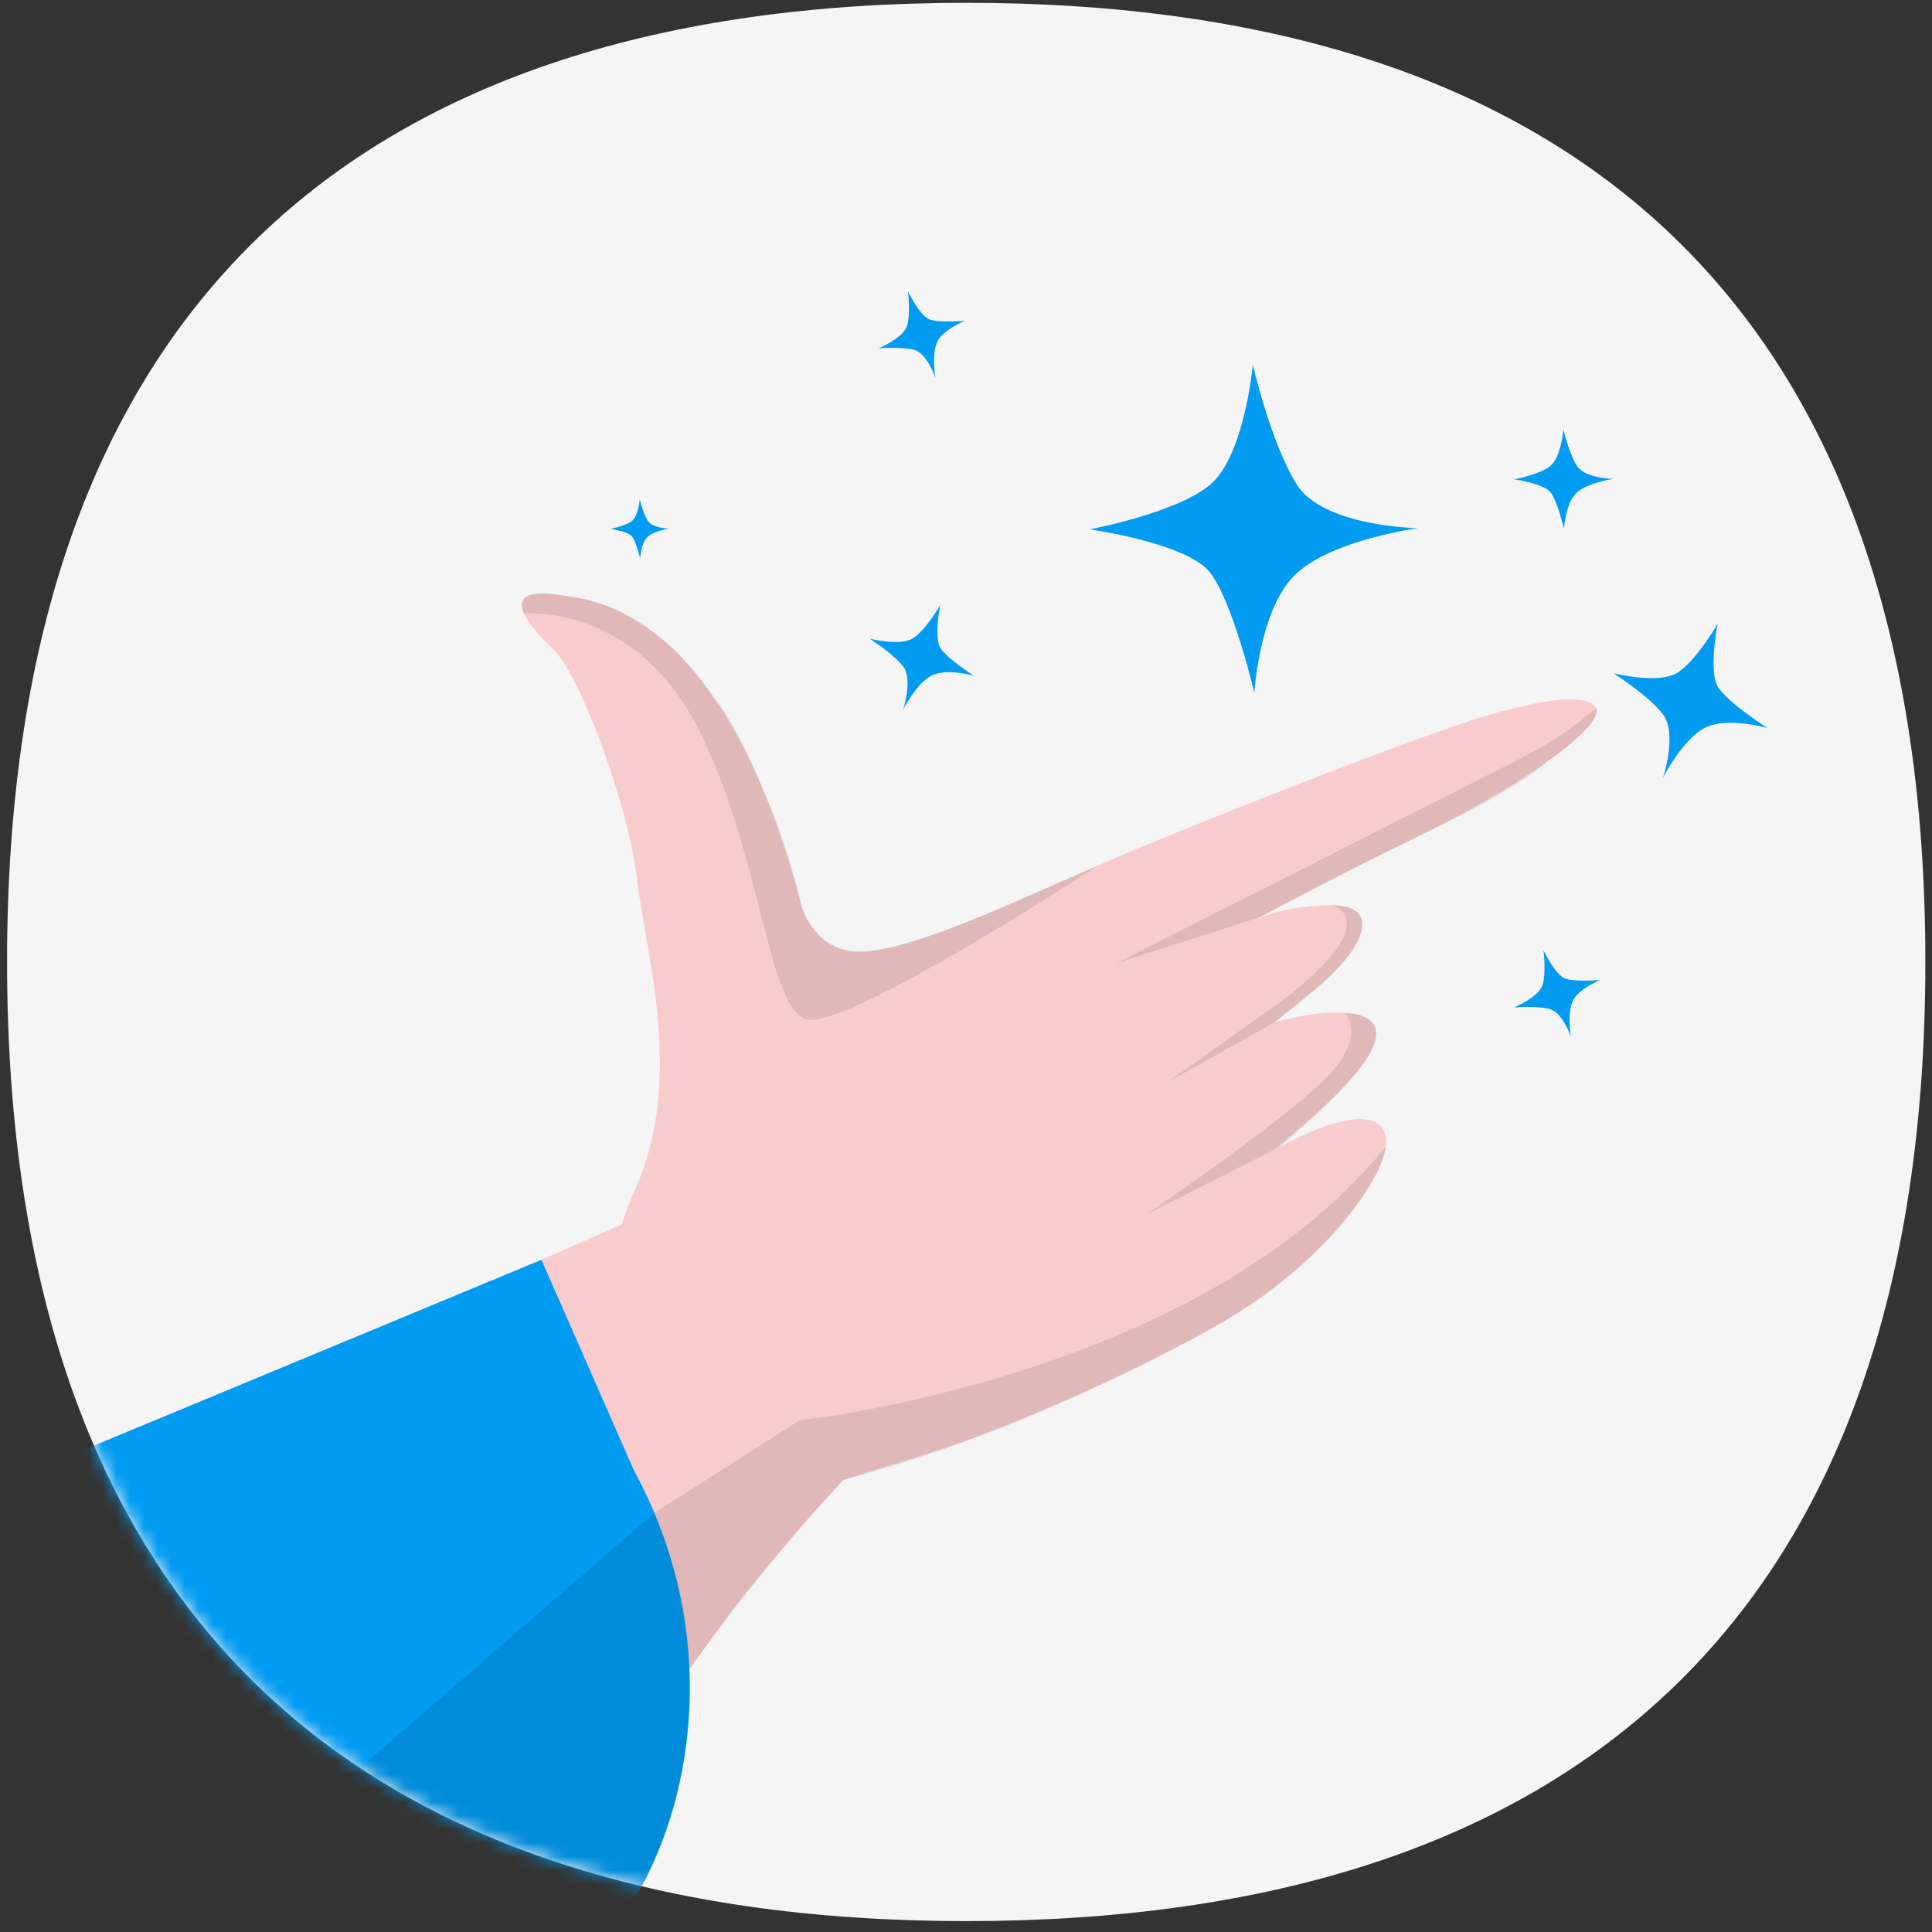 <svg width="141" height="141" viewBox="0 0 141 141" fill="none" xmlns="http://www.w3.org/2000/svg">
<rect x="0" y="0" width="141" height="141" fill="#333333" stroke="none"/>
<path d="M0.516 70.205C0.516 22.431 26.173 0.205 70.516 0.205C114.859 0.205 140.516 22.431 140.516 70.205C140.516 117.979 114.859 140.205 70.516 140.205C26.173 140.205 0.516 117.979 0.516 70.205Z" fill="#F5F5F5"/>
<mask id="mask0" mask-type="alpha" maskUnits="userSpaceOnUse" x="0" y="0" width="141" height="141">
<path d="M0.516 70.205C0.516 22.431 26.173 0.205 70.516 0.205C114.859 0.205 140.516 22.431 140.516 70.205C140.516 117.979 114.859 140.205 70.516 140.205C26.173 140.205 0.516 117.979 0.516 70.205Z" fill="#019BF2"/>
</mask>
<g mask="url(#mask0)">
<path d="M125.36 45.514C125.36 45.514 124.654 49.029 125.397 50.167C126.134 51.309 128.987 53.13 128.987 53.13C128.987 53.13 125.939 52.257 124.334 53.161C122.728 54.071 121.371 56.751 121.371 56.751C121.371 56.751 122.451 53.502 121.34 52.097C120.225 50.693 117.75 49.135 117.75 49.135C117.75 49.135 121.023 49.956 122.407 49.104C123.785 48.255 125.36 45.514 125.36 45.514Z" fill="#019BF2"/>
<path d="M68.618 44.159C68.618 44.159 68.14 46.538 68.642 47.308C69.141 48.082 71.073 49.315 71.073 49.315C71.073 49.315 69.011 48.723 67.925 49.335C66.838 49.952 65.918 51.766 65.918 51.766C65.918 51.766 66.648 49.567 65.897 48.617C65.142 47.666 63.466 46.611 63.466 46.611C63.466 46.611 65.682 47.167 66.619 46.59C67.552 46.017 68.618 44.159 68.618 44.159Z" fill="#019BF2"/>
<path d="M112.65 69.367C112.65 69.367 113.509 71.154 114.225 71.417C114.928 71.68 116.801 71.525 116.801 71.525C116.801 71.525 115.168 72.156 114.763 73.099C114.357 74.04 114.655 75.675 114.655 75.675C114.655 75.675 114.047 73.875 113.081 73.637C112.115 73.387 110.505 73.529 110.505 73.529C110.505 73.529 112.222 72.803 112.555 71.955C112.866 71.107 112.65 69.367 112.65 69.367Z" fill="#019BF2"/>
<path d="M66.267 21.262C66.267 21.262 67.126 23.05 67.842 23.312C68.545 23.575 70.418 23.42 70.418 23.42C70.418 23.42 68.785 24.051 68.38 24.994C67.974 25.936 68.272 27.57 68.272 27.57C68.272 27.57 67.664 25.77 66.698 25.532C65.731 25.282 64.122 25.425 64.122 25.425C64.122 25.425 65.839 24.699 66.172 23.85C66.483 23.002 66.267 21.262 66.267 21.262Z" fill="#019BF2"/>
<path d="M79.527 38.635C79.527 38.635 86.663 39.628 88.318 41.794C89.996 43.958 91.543 50.564 91.543 50.564C91.543 50.564 91.92 44.202 94.703 41.773C97.485 39.345 103.473 38.548 103.473 38.548C103.473 38.548 96.604 38.438 94.659 35.389C92.737 32.341 91.434 26.619 91.434 26.619C91.434 26.619 90.815 33.355 88.275 35.41C85.777 37.464 79.527 38.635 79.527 38.635Z" fill="#019BF2"/>
<path d="M110.505 34.981C110.505 34.981 112.663 35.281 113.163 35.937C113.67 36.593 114.14 38.589 114.14 38.589C114.14 38.589 114.254 36.665 115.096 35.931C115.938 35.196 117.748 34.954 117.748 34.954C117.748 34.954 115.671 34.921 115.081 33.998C114.5 33.076 114.105 31.346 114.105 31.346C114.105 31.346 113.919 33.384 113.149 34.005C112.396 34.627 110.505 34.981 110.505 34.981Z" fill="#019BF2"/>
<path d="M44.55 38.598C44.55 38.598 45.835 38.776 46.133 39.167C46.435 39.556 46.714 40.745 46.714 40.745C46.714 40.745 46.782 39.601 47.283 39.163C47.783 38.726 48.861 38.581 48.861 38.581C48.861 38.581 47.624 38.56 47.275 38.012C46.929 37.464 46.693 36.434 46.693 36.434C46.693 36.434 46.581 37.646 46.124 38.016C45.675 38.387 44.55 38.598 44.55 38.598Z" fill="#019BF2"/>
<path d="M58.443 108.999C58.443 108.999 52.867 110.172 49.093 103.845C45.319 97.519 42.87 94.647 46.414 86.655C49.958 78.662 47.101 69.447 46.48 64.099C45.859 58.751 42.375 49.373 40.4 47.397C40.4 47.397 34.542 42.22 41.463 43.522C48.895 44.438 54.745 52.188 58.316 65.465C58.316 65.465 59.084 70.066 63.724 69.396C68.365 68.725 76.451 64.66 83.336 61.801C89.503 59.239 106.57 52.468 110.174 51.777C110.174 51.777 115.206 50.328 116.368 51.489C117.668 52.788 110.749 57.563 102.678 61.449C94.607 65.337 91.376 67.287 91.376 67.287C91.376 67.287 92.905 66.195 96.891 66.063C100.878 65.932 99.9 69.083 95.654 72.449L92.975 74.63C95.462 73.825 106.415 71.868 96.045 81.286L92.954 83.942C92.954 83.942 99.573 80.049 100.953 82.451C102.333 84.853 96.565 91.899 90.701 95.594C84.838 99.29 73.368 104.358 67.883 106.028C62.4 107.698 58.443 108.999 58.443 108.999Z" fill="#F8CCCC"/>
<path d="M45.379 89.359L25.82 97.97C25.82 97.97 23.536 118.996 44.144 130.427L53.337 117.624C53.337 117.624 57.421 112.371 61.581 107.987C61.583 107.989 50.037 97.932 45.379 89.359Z" fill="#F8CCCC"/>
<path opacity="0.1" d="M32.122 120.374L58.372 103.645C58.372 103.645 87.47 100.597 101.135 83.686C101.135 83.686 100.92 84.906 100.32 85.912C99.72 86.917 98.22 89.692 94.188 93.01C90.155 96.329 86.332 98.083 86.332 98.083C86.332 98.083 74.448 104.671 61.581 107.987C61.581 107.987 57.023 112.69 51.365 120.37L41.85 133.226L32.122 120.374Z" fill="black"/>
<path d="M-55.768 189.882C-44.393 208.897 -19.688 212.679 -5.044 197.661C9.364 182.884 27.231 163.42 44.045 141.967C51.572 132.365 52.403 118.56 46.261 107.303L39.514 91.941L-86.932 144.45" fill="#019BF2"/>
<path opacity="0.1" d="M47.755 110.414L-51.099 196.103C-51.099 196.103 -29.689 220.001 -6.044 198.641C-6.044 198.641 14.143 177.549 21.61 168.915C29.076 160.281 42.57 145.011 45.09 140.542C45.09 140.542 48.648 135.821 49.676 129.717C49.676 129.717 51.489 121.421 49.054 114.113C48.743 112.81 47.755 110.414 47.755 110.414Z" fill="black"/>
<path opacity="0.1" d="M98.11 73.914C98.11 73.914 100.009 75.648 96.418 79.029C92.826 82.409 83.634 88.643 83.634 88.643L93.418 83.686C93.418 83.686 99.219 78.851 100.107 76.598C100.107 76.6 101.638 74.082 98.11 73.914Z" fill="black"/>
<path opacity="0.1" d="M97.21 66.063C97.21 66.063 101.224 67.039 93.881 72.797L85.219 78.977L92.977 74.632C92.977 74.632 96.923 71.694 97.922 70.343C97.922 70.343 98.812 69.437 99.225 68.376C99.639 67.312 99.561 66.071 97.21 66.063Z" fill="black"/>
<path opacity="0.1" d="M116.49 51.675C116.49 51.675 114.362 53.618 111.192 55.238C108.022 56.858 81.486 70.296 81.486 70.296L92.036 66.905L100.438 62.537L104.925 60.34C104.925 60.34 110.691 57.653 112.982 55.517C112.984 55.52 116.929 52.875 116.49 51.675Z" fill="black"/>
<path opacity="0.1" d="M38.242 44.773C38.242 44.773 46.199 44.027 50.848 52.971C55.496 61.914 55.989 73.465 58.807 74.382C61.625 75.298 80.123 63.175 80.123 63.175L71.957 66.725C71.957 66.725 69.4 67.763 68.427 68.101C67.455 68.438 63.557 69.878 61.587 69.305C61.587 69.305 59.568 68.949 58.587 66.383C58.587 66.383 57.427 61.288 55.662 57.576C55.662 57.576 54.16 53.469 52.043 50.827C52.043 50.827 50.235 48.04 48.032 46.414C48.032 46.414 45.849 44.656 44.119 44.165C44.119 44.165 42.826 43.648 40.944 43.435C40.944 43.435 39.584 43.185 38.775 43.404C37.832 43.652 38.051 44.335 38.242 44.773Z" fill="black"/>
</g>
</svg>
